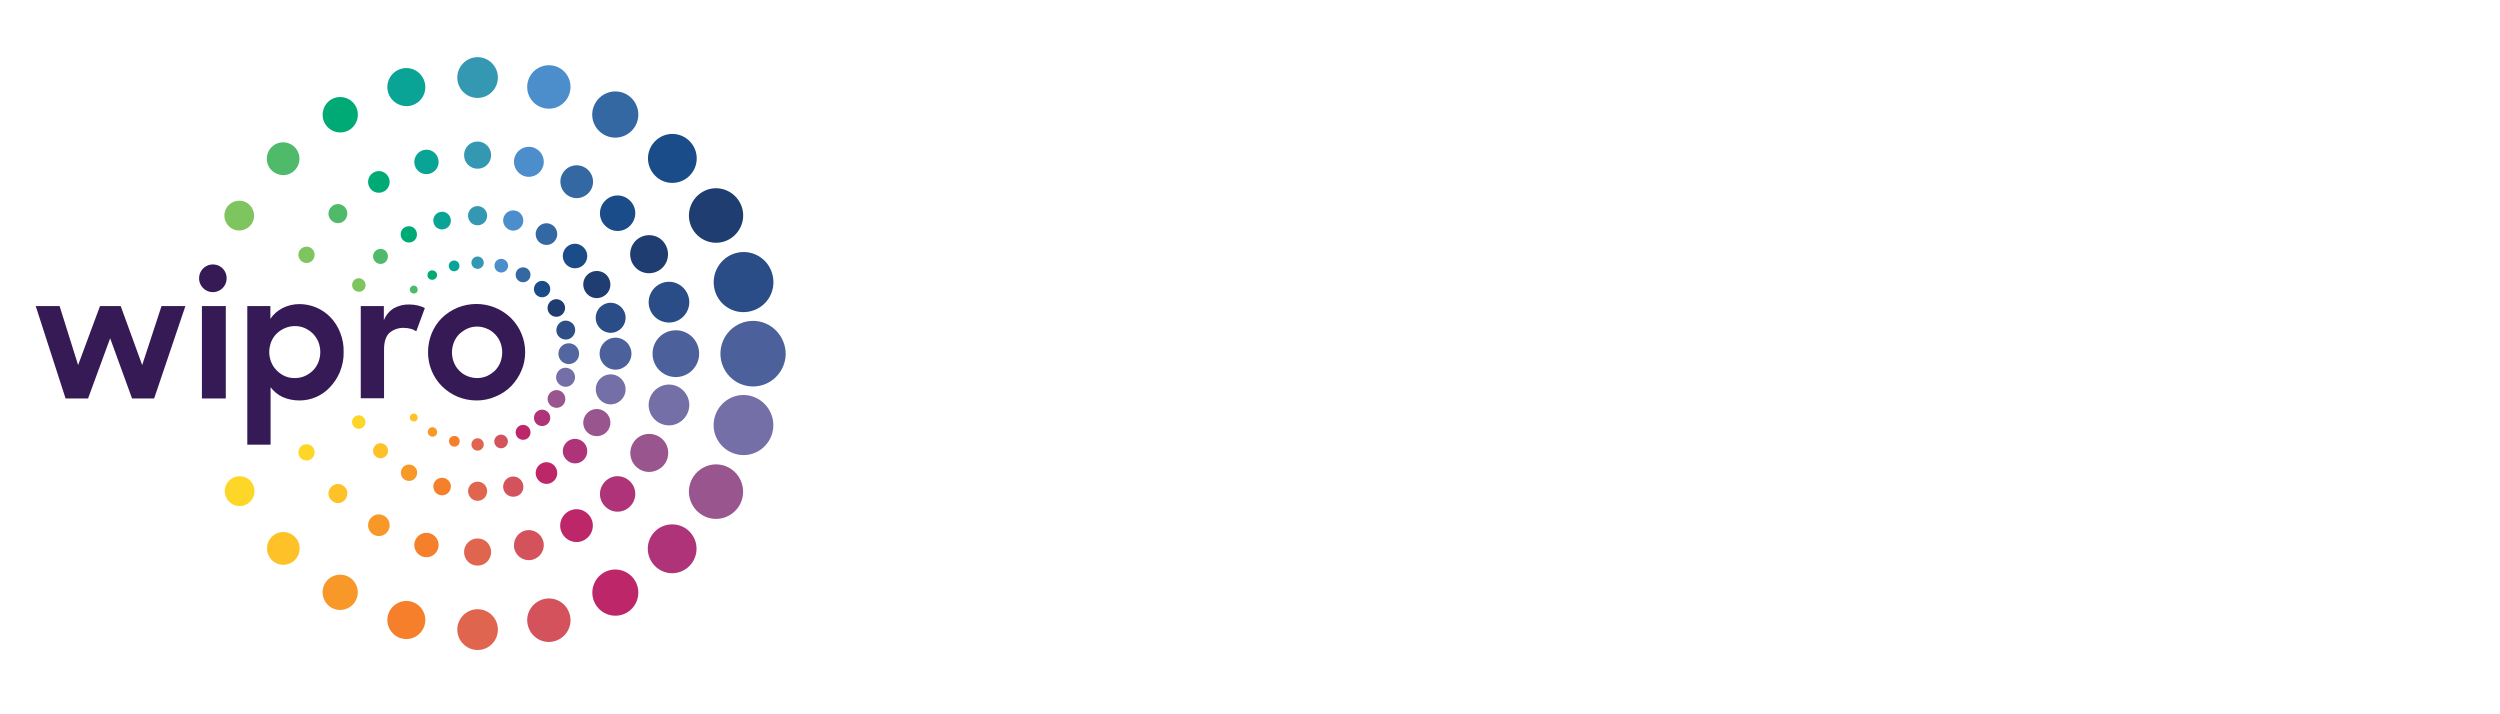 <svg width="350" height="100" viewBox="0 0 350 100" fill="none" xmlns="http://www.w3.org/2000/svg">
<g clip-path="url(#clip0_250_322)">
<path d="M100.052 40.584C100.637 42.824 102.922 44.167 105.179 43.551C107.409 42.964 108.746 40.668 108.133 38.401C107.548 36.161 105.263 34.817 103.006 35.433C100.804 36.049 99.467 38.345 100.052 40.584Z" fill="#2A4C87"/>
<path d="M94.395 45.063C95.9 44.643 96.819 43.075 96.401 41.564C95.983 40.052 94.423 39.128 92.918 39.548C91.413 39.968 90.494 41.536 90.912 43.047C91.302 44.559 92.862 45.455 94.395 45.063Z" fill="#2A4C87"/>
<path d="M86.035 46.519C87.15 46.211 87.819 45.063 87.512 43.943C87.206 42.824 86.063 42.152 84.948 42.46C83.834 42.767 83.165 43.915 83.471 45.035C83.778 46.155 84.921 46.827 86.035 46.519V46.519Z" fill="#2A4C87"/>
<path d="M79.542 47.499C80.239 47.303 80.657 46.575 80.49 45.875C80.322 45.175 79.57 44.755 78.873 44.923C78.177 45.119 77.759 45.847 77.926 46.547C78.093 47.247 78.818 47.666 79.542 47.499Z" fill="#2E4E88"/>
<path d="M96.959 32.074C98.017 33.894 100.33 34.538 102.142 33.474C103.953 32.41 104.594 30.087 103.535 28.267C102.476 26.448 100.163 25.804 98.352 26.867C96.541 27.931 95.9 30.255 96.959 32.074Z" fill="#1F3D70"/>
<path d="M88.571 36.917C89.295 38.205 90.912 38.625 92.194 37.897C93.475 37.169 93.893 35.545 93.169 34.258C92.444 32.97 90.828 32.55 89.546 33.278C88.292 34.006 87.846 35.629 88.571 36.917Z" fill="#1F3D70"/>
<path d="M82.608 38.177C81.688 38.709 81.382 39.856 81.911 40.78C82.44 41.704 83.583 42.012 84.502 41.48C85.422 40.948 85.729 39.8 85.199 38.877C84.698 37.981 83.527 37.673 82.608 38.177Z" fill="#1F3D70"/>
<path d="M77.285 42.04C76.7 42.376 76.477 43.132 76.811 43.719C77.146 44.307 77.898 44.531 78.483 44.195C79.068 43.859 79.291 43.103 78.957 42.516C78.623 41.928 77.87 41.704 77.285 42.04V42.04Z" fill="#1F3D70"/>
<path d="M96.541 24.6C97.878 23.256 97.878 21.101 96.541 19.757C95.203 18.414 93.057 18.414 91.72 19.757C90.382 21.101 90.382 23.256 91.72 24.6C93.029 25.944 95.203 25.944 96.541 24.6Z" fill="#194C88"/>
<path d="M88.209 28.099C87.233 27.119 85.673 27.119 84.725 28.099C83.75 29.079 83.75 30.646 84.725 31.598C85.701 32.578 87.261 32.578 88.209 31.598C89.184 30.619 89.184 29.051 88.209 28.099Z" fill="#194C88"/>
<path d="M79.291 34.621C78.623 35.293 78.623 36.385 79.291 37.057C79.96 37.729 81.047 37.729 81.716 37.057C82.385 36.385 82.385 35.293 81.716 34.65C81.047 33.95 79.96 33.95 79.291 34.621V34.621Z" fill="#194C88"/>
<path d="M75.084 41.284C75.529 41.732 76.254 41.732 76.7 41.284C77.146 40.836 77.146 40.108 76.7 39.66C76.254 39.212 75.529 39.212 75.084 39.66C74.638 40.108 74.638 40.836 75.084 41.284Z" fill="#194C88"/>
<path d="M84.53 18.834C86.063 19.729 88.041 19.197 88.933 17.658C89.825 16.118 89.295 14.131 87.763 13.235C86.23 12.339 84.251 12.871 83.36 14.411C82.44 15.95 82.97 17.938 84.53 18.834C84.53 18.834 84.502 18.834 84.53 18.834Z" fill="#3468A3"/>
<path d="M78.762 24.292C78.121 25.384 78.511 26.783 79.598 27.427C80.685 28.071 82.078 27.679 82.719 26.587C83.36 25.496 82.97 24.096 81.883 23.452C80.768 22.808 79.375 23.2 78.762 24.292Z" fill="#3468A3"/>
<path d="M77.257 31.458C76.533 31.038 75.613 31.29 75.195 32.018C74.777 32.746 75.028 33.67 75.752 34.09C76.477 34.509 77.396 34.258 77.814 33.53C78.232 32.802 77.982 31.878 77.257 31.458Z" fill="#3468A3"/>
<path d="M73.746 37.561C73.245 37.281 72.604 37.449 72.325 37.953C72.046 38.456 72.213 39.1 72.715 39.38C73.217 39.66 73.858 39.492 74.136 38.988C74.415 38.484 74.248 37.841 73.746 37.561Z" fill="#3468A3"/>
<path d="M76.059 15.111C77.675 15.558 79.347 14.579 79.765 12.955C80.211 11.331 79.236 9.652 77.62 9.232C76.003 8.812 74.331 9.764 73.913 11.387C73.467 13.011 74.443 14.691 76.059 15.111Z" fill="#4C8DCB"/>
<path d="M73.495 24.684C74.61 24.992 75.752 24.32 76.059 23.201C76.365 22.081 75.697 20.933 74.582 20.625C73.467 20.317 72.325 20.989 72.018 22.109C71.74 23.229 72.381 24.376 73.495 24.684V24.684Z" fill="#4C8DCB"/>
<path d="M71.489 32.242C72.241 32.438 73.022 31.99 73.217 31.234C73.412 30.478 72.966 29.695 72.213 29.499C71.461 29.303 70.681 29.751 70.486 30.506C70.291 31.234 70.737 32.018 71.489 32.242Z" fill="#4C8DCB"/>
<path d="M69.26 36.945C69.12 37.449 69.427 37.981 69.928 38.121C70.43 38.261 70.959 37.953 71.099 37.449C71.238 36.945 70.931 36.413 70.43 36.273C69.9 36.133 69.371 36.441 69.26 36.945Z" fill="#4C8DCB"/>
<path d="M66.863 13.711C68.424 13.711 69.706 12.423 69.706 10.855C69.706 9.288 68.424 8 66.863 8C65.303 8 64.021 9.288 64.021 10.855C64.021 12.451 65.303 13.711 66.863 13.711Z" fill="#3498B3"/>
<path d="M66.863 19.813C65.804 19.813 64.968 20.653 64.968 21.716C64.968 22.78 65.804 23.62 66.863 23.62C67.922 23.62 68.758 22.78 68.758 21.716C68.758 20.681 67.922 19.813 66.863 19.813Z" fill="#3498B3"/>
<path d="M68.201 30.199C68.201 29.471 67.615 28.855 66.863 28.855C66.111 28.855 65.525 29.443 65.525 30.199C65.525 30.954 66.111 31.542 66.863 31.542C67.615 31.542 68.201 30.927 68.201 30.199Z" fill="#3498B3"/>
<path d="M66.863 35.909C66.389 35.909 65.999 36.301 65.999 36.777C65.999 37.253 66.389 37.645 66.863 37.645C67.337 37.645 67.727 37.253 67.727 36.777C67.727 36.301 67.337 35.909 66.863 35.909Z" fill="#3498B3"/>
<path d="M57.584 14.774C59.005 14.383 59.841 12.927 59.45 11.499C59.06 10.072 57.611 9.232 56.19 9.624C54.769 10.015 53.933 11.471 54.323 12.899C54.713 14.299 56.19 15.138 57.584 14.774Z" fill="#0AA496"/>
<path d="M58.057 23.117C58.308 24.04 59.228 24.572 60.147 24.32C61.067 24.068 61.596 23.145 61.346 22.221C61.095 21.297 60.175 20.765 59.256 21.017C58.364 21.269 57.807 22.221 58.057 23.117Z" fill="#0AA496"/>
<path d="M60.705 31.206C60.872 31.878 61.568 32.27 62.209 32.074C62.878 31.906 63.268 31.206 63.073 30.562C62.906 29.89 62.209 29.499 61.568 29.695C60.9 29.863 60.537 30.534 60.705 31.206Z" fill="#0AA496"/>
<path d="M62.85 37.421C62.962 37.841 63.38 38.065 63.77 37.953C64.188 37.841 64.411 37.421 64.299 37.029C64.188 36.609 63.77 36.385 63.38 36.497C62.99 36.609 62.739 37.001 62.85 37.421Z" fill="#0AA496"/>
<path d="M48.861 18.218C50.032 17.546 50.45 16.006 49.781 14.83C49.112 13.655 47.58 13.235 46.409 13.907C45.239 14.578 44.821 16.118 45.49 17.294C46.186 18.497 47.691 18.889 48.861 18.218V18.218Z" fill="#00AA75"/>
<path d="M53.794 26.783C54.518 26.363 54.769 25.44 54.351 24.712C53.933 23.984 53.014 23.732 52.289 24.152C51.564 24.572 51.314 25.496 51.732 26.224C52.122 26.951 53.069 27.203 53.794 26.783Z" fill="#00AA75"/>
<path d="M57.806 33.81C58.364 33.502 58.531 32.802 58.224 32.242C57.918 31.682 57.221 31.514 56.664 31.822C56.107 32.13 55.939 32.83 56.246 33.39C56.58 33.922 57.277 34.118 57.806 33.81Z" fill="#00AA75"/>
<path d="M61.095 38.177C60.9 37.869 60.51 37.757 60.175 37.925C59.869 38.121 59.757 38.513 59.924 38.849C60.119 39.156 60.51 39.268 60.816 39.1C61.178 38.904 61.29 38.485 61.095 38.177V38.177Z" fill="#00AA75"/>
<path d="M41.254 23.844C42.146 22.949 42.146 21.493 41.254 20.597C40.362 19.701 38.913 19.701 38.022 20.597C37.13 21.493 37.13 22.949 38.022 23.844C38.941 24.74 40.39 24.74 41.254 23.844Z" fill="#4FBA6A"/>
<path d="M48.248 28.967C47.719 28.435 46.883 28.435 46.382 28.967C45.852 29.499 45.852 30.338 46.382 30.842C46.911 31.374 47.747 31.374 48.248 30.842C48.75 30.311 48.75 29.471 48.248 28.967Z" fill="#4FBA6A"/>
<path d="M54.017 35.153C53.599 34.733 52.958 34.733 52.54 35.153C52.122 35.573 52.122 36.217 52.54 36.637C52.958 37.057 53.599 37.057 54.017 36.637C54.407 36.217 54.407 35.573 54.017 35.153Z" fill="#4FBA6A"/>
<path d="M58.308 40.136C58.085 39.912 57.723 39.94 57.528 40.164C57.305 40.388 57.333 40.752 57.556 40.948C57.779 41.144 58.113 41.144 58.336 40.948C58.531 40.724 58.531 40.36 58.308 40.136V40.136Z" fill="#4FBA6A"/>
<path d="M32.448 31.99C33.452 32.578 34.733 32.214 35.291 31.235C35.876 30.227 35.514 28.939 34.538 28.379C33.535 27.791 32.253 28.155 31.696 29.135C31.111 30.115 31.445 31.403 32.448 31.99Z" fill="#7EC45F"/>
<path d="M43.483 34.678C42.926 34.37 42.257 34.566 41.923 35.097C41.616 35.657 41.811 36.329 42.341 36.665C42.898 36.973 43.567 36.805 43.901 36.245C44.208 35.685 44.013 34.986 43.483 34.678Z" fill="#7EC45F"/>
<path d="M50.701 39.073C50.255 38.821 49.669 38.961 49.419 39.437C49.168 39.884 49.307 40.472 49.781 40.724C50.227 40.976 50.812 40.836 51.063 40.388C51.314 39.94 51.146 39.352 50.701 39.073V39.073Z" fill="#7EC45F"/>
<path d="M105.43 44.923C102.922 44.923 100.86 46.967 100.86 49.514C100.86 52.034 102.894 54.105 105.43 54.105C107.938 54.105 109.972 52.062 110 49.542C109.972 46.995 107.938 44.923 105.43 44.923Z" fill="#4C609B"/>
<path d="M97.878 49.514C97.878 47.694 96.429 46.239 94.618 46.239C92.806 46.239 91.357 47.694 91.357 49.514C91.357 51.334 92.806 52.789 94.618 52.789C96.401 52.789 97.878 51.334 97.878 49.514Z" fill="#4C609B"/>
<path d="M86.174 47.274C84.948 47.274 83.945 48.282 83.945 49.514C83.945 50.746 84.948 51.753 86.174 51.753C87.4 51.753 88.404 50.746 88.404 49.514C88.404 48.282 87.4 47.274 86.174 47.274Z" fill="#4C609B"/>
<path d="M81.075 49.514C81.075 48.702 80.434 48.059 79.626 48.059C78.818 48.059 78.177 48.702 78.177 49.514C78.177 50.326 78.818 50.97 79.626 50.97C80.434 50.97 81.075 50.326 81.075 49.514Z" fill="#54669F"/>
<path d="M105.179 55.448C102.95 54.833 100.665 56.176 100.052 58.416C99.439 60.655 100.776 62.951 103.006 63.566C105.235 64.182 107.52 62.839 108.133 60.599V60.571C108.718 58.36 107.381 56.064 105.179 55.448Z" fill="#746FA7"/>
<path d="M92.918 59.452C94.423 59.871 95.983 58.948 96.401 57.436C96.819 55.925 95.9 54.357 94.395 53.937C92.89 53.517 91.329 54.441 90.912 55.953C90.494 57.464 91.385 59.032 92.918 59.452Z" fill="#746FA7"/>
<path d="M84.948 56.54C86.063 56.848 87.205 56.176 87.512 55.056C87.818 53.937 87.15 52.789 86.035 52.481C84.92 52.173 83.778 52.845 83.471 53.965C83.193 55.084 83.834 56.232 84.948 56.54Z" fill="#746FA7"/>
<path d="M78.846 54.105C79.542 54.301 80.267 53.881 80.462 53.153C80.657 52.453 80.239 51.725 79.514 51.529C78.818 51.334 78.093 51.754 77.898 52.481C77.703 53.153 78.121 53.909 78.846 54.105Z" fill="#746FA7"/>
<path d="M102.142 65.526C100.33 64.462 98.017 65.106 96.959 66.926C95.9 68.745 96.541 71.069 98.352 72.132C100.163 73.196 102.476 72.552 103.535 70.733C104.566 68.913 103.953 66.59 102.142 65.526Z" fill="#99558E"/>
<path d="M93.197 64.742C93.921 63.455 93.503 61.831 92.221 61.103C90.939 60.375 89.323 60.795 88.599 62.083C87.874 63.371 88.292 64.994 89.574 65.722C90.828 66.45 92.444 66.002 93.197 64.742Z" fill="#99558E"/>
<path d="M85.199 60.123C85.729 59.2 85.422 58.052 84.502 57.52C83.583 56.988 82.44 57.296 81.911 58.22C81.382 59.144 81.688 60.291 82.608 60.823C83.527 61.327 84.67 61.019 85.199 60.123Z" fill="#99558E"/>
<path d="M78.985 56.484C79.319 55.896 79.124 55.141 78.539 54.777C77.954 54.441 77.201 54.637 76.839 55.224C76.477 55.812 76.7 56.568 77.285 56.932H77.313C77.898 57.268 78.651 57.072 78.985 56.484Z" fill="#99558E"/>
<path d="M91.692 74.4C90.354 75.743 90.354 77.899 91.692 79.243C93.029 80.586 95.175 80.586 96.513 79.243C97.85 77.899 97.85 75.743 96.513 74.4C95.203 73.084 93.029 73.084 91.692 74.4Z" fill="#AF3379"/>
<path d="M88.209 70.901C89.184 69.921 89.184 68.354 88.209 67.402C87.233 66.422 85.673 66.422 84.725 67.402C83.75 68.382 83.75 69.949 84.725 70.901C85.673 71.881 87.233 71.881 88.209 70.901Z" fill="#AF3379"/>
<path d="M81.716 64.378C82.385 63.706 82.385 62.615 81.716 61.943C81.047 61.271 79.96 61.271 79.291 61.943C78.623 62.615 78.623 63.706 79.291 64.35C79.96 65.05 81.047 65.05 81.716 64.378Z" fill="#AF3379"/>
<path d="M75.084 59.312C75.529 59.76 76.254 59.76 76.7 59.312C77.146 58.864 77.146 58.136 76.7 57.688C76.254 57.24 75.529 57.24 75.084 57.688C74.638 58.136 74.638 58.864 75.084 59.312Z" fill="#AF3379"/>
<path d="M84.53 80.166C82.998 81.062 82.468 83.05 83.36 84.589C84.251 86.129 86.23 86.661 87.763 85.765C89.295 84.869 89.825 82.882 88.933 81.342C88.041 79.802 86.063 79.271 84.53 80.166Z" fill="#BE266A"/>
<path d="M82.691 72.441C82.05 71.349 80.685 70.957 79.57 71.601C78.483 72.245 78.093 73.616 78.734 74.736C79.375 75.828 80.74 76.219 81.855 75.576C82.942 74.932 83.332 73.532 82.691 72.441Z" fill="#BE266A"/>
<path d="M77.257 67.542C77.982 67.122 78.232 66.198 77.814 65.47C77.396 64.742 76.477 64.49 75.752 64.91C75.028 65.33 74.777 66.254 75.195 66.982C75.613 67.71 76.533 67.962 77.257 67.542Z" fill="#BE266A"/>
<path d="M72.715 59.62C72.213 59.9 72.046 60.544 72.325 61.047C72.604 61.551 73.245 61.719 73.746 61.439C74.248 61.159 74.415 60.516 74.136 60.012C73.858 59.508 73.217 59.34 72.715 59.62Z" fill="#BE266A"/>
<path d="M76.059 83.89C74.443 84.338 73.467 85.989 73.913 87.613C74.359 89.237 76.003 90.216 77.62 89.769C79.236 89.321 80.211 87.669 79.765 86.045C79.347 84.422 77.675 83.442 76.059 83.89Z" fill="#D4525C"/>
<path d="M74.582 78.347C75.697 78.039 76.365 76.891 76.059 75.772C75.752 74.652 74.61 73.98 73.495 74.288C72.381 74.596 71.74 75.744 72.018 76.864C72.325 78.011 73.467 78.655 74.582 78.347Z" fill="#D4525C"/>
<path d="M73.217 67.766C73.022 67.01 72.241 66.562 71.489 66.758C70.737 66.954 70.291 67.738 70.486 68.493C70.681 69.249 71.461 69.697 72.213 69.501C72.994 69.333 73.439 68.549 73.217 67.766Z" fill="#D4525C"/>
<path d="M71.071 61.551C70.931 61.047 70.402 60.739 69.9 60.879C69.399 61.019 69.092 61.551 69.232 62.055C69.371 62.559 69.873 62.867 70.402 62.727C70.904 62.587 71.21 62.055 71.071 61.551Z" fill="#D4525C"/>
<path d="M66.863 85.29C65.303 85.29 64.021 86.577 64.021 88.145C64.021 89.713 65.303 91 66.863 91C68.424 91 69.706 89.74 69.706 88.145C69.706 86.577 68.451 85.29 66.863 85.29Z" fill="#E0654F"/>
<path d="M64.968 77.283C64.968 78.347 65.804 79.187 66.863 79.187C67.922 79.187 68.758 78.347 68.758 77.283C68.758 76.22 67.922 75.38 66.863 75.38C65.832 75.38 64.968 76.22 64.968 77.283Z" fill="#E0654F"/>
<path d="M66.863 70.117C67.588 70.117 68.201 69.529 68.201 68.773C68.201 68.017 67.615 67.43 66.863 67.43C66.138 67.43 65.525 68.017 65.525 68.773C65.553 69.529 66.138 70.117 66.863 70.117Z" fill="#E0654F"/>
<path d="M66.863 61.355C66.389 61.355 65.999 61.747 65.999 62.223C65.999 62.699 66.389 63.091 66.863 63.091C67.337 63.091 67.727 62.699 67.727 62.223C67.727 61.747 67.337 61.355 66.863 61.355Z" fill="#E0654F"/>
<path d="M57.584 84.226C56.162 83.834 54.713 84.702 54.323 86.101C53.933 87.529 54.797 88.985 56.19 89.376C57.611 89.768 59.06 88.901 59.451 87.501C59.841 86.073 59.005 84.618 57.584 84.226Z" fill="#F57F2A"/>
<path d="M60.147 74.652C59.228 74.4 58.308 74.96 58.057 75.856C57.807 76.779 58.364 77.703 59.256 77.955C60.175 78.207 61.095 77.647 61.346 76.751C61.596 75.856 61.067 74.904 60.147 74.652Z" fill="#F57F2A"/>
<path d="M62.209 66.926C61.541 66.758 60.872 67.15 60.705 67.793C60.538 68.465 60.928 69.137 61.569 69.305C62.237 69.473 62.906 69.081 63.073 68.437C63.268 67.793 62.878 67.122 62.209 66.926Z" fill="#F57F2A"/>
<path d="M64.327 61.971C64.439 61.551 64.188 61.131 63.798 61.047C63.407 60.963 62.962 61.187 62.878 61.579C62.794 61.971 63.017 62.419 63.407 62.503C63.798 62.615 64.216 62.391 64.327 61.971Z" fill="#F57F2A"/>
<path d="M48.862 80.782C47.691 80.11 46.186 80.502 45.49 81.678C44.821 82.854 45.211 84.365 46.382 85.065C47.552 85.737 49.057 85.345 49.753 84.169C50.45 82.994 50.032 81.482 48.862 80.782Z" fill="#F89828"/>
<path d="M53.794 72.216C53.069 71.796 52.15 72.049 51.732 72.776C51.314 73.504 51.564 74.428 52.289 74.848C53.014 75.268 53.933 75.016 54.351 74.288C54.769 73.56 54.518 72.636 53.794 72.216Z" fill="#F89828"/>
<path d="M56.692 67.177C57.249 67.485 57.946 67.317 58.252 66.758C58.559 66.198 58.392 65.498 57.834 65.19C57.277 64.882 56.58 65.05 56.274 65.61C55.967 66.17 56.135 66.87 56.692 67.177Z" fill="#F89828"/>
<path d="M60.872 59.9C60.565 59.704 60.147 59.816 59.98 60.152C59.785 60.459 59.896 60.879 60.231 61.047C60.537 61.243 60.955 61.131 61.123 60.795C61.29 60.516 61.178 60.096 60.872 59.9Z" fill="#F89828"/>
<path d="M38.049 75.156C37.158 76.052 37.158 77.507 38.049 78.403C38.941 79.299 40.39 79.299 41.282 78.403C42.174 77.507 42.174 76.052 41.282 75.156C40.39 74.26 38.941 74.26 38.049 75.156Z" fill="#FEC127"/>
<path d="M46.382 68.158C45.852 68.69 45.852 69.529 46.382 70.033C46.911 70.565 47.747 70.565 48.248 70.033C48.75 69.501 48.778 68.662 48.248 68.158C47.747 67.626 46.883 67.626 46.382 68.158Z" fill="#FEC127"/>
<path d="M52.54 62.363C52.122 62.783 52.122 63.426 52.54 63.846C52.958 64.266 53.599 64.266 54.017 63.846C54.435 63.426 54.435 62.783 54.017 62.363C53.599 61.943 52.93 61.943 52.54 62.363Z" fill="#FEC127"/>
<path d="M58.308 58.052C58.085 57.828 57.723 57.856 57.528 58.08C57.305 58.304 57.333 58.668 57.556 58.864C57.779 59.06 58.113 59.06 58.336 58.864C58.531 58.64 58.531 58.276 58.308 58.052Z" fill="#FEC127"/>
<path d="M32.504 66.954C31.501 67.542 31.166 68.801 31.752 69.809C32.337 70.817 33.591 71.153 34.594 70.565C35.597 69.977 35.931 68.717 35.346 67.71C34.789 66.702 33.507 66.366 32.504 66.954Z" fill="#FED627"/>
<path d="M42.341 62.335C41.811 62.643 41.616 63.343 41.923 63.902C42.229 64.434 42.926 64.63 43.483 64.322C44.013 64.014 44.208 63.315 43.901 62.755C43.595 62.223 42.898 62.027 42.341 62.335Z" fill="#FED627"/>
<path d="M49.753 58.276C49.307 58.528 49.14 59.116 49.419 59.564C49.669 60.012 50.255 60.18 50.701 59.9C51.146 59.648 51.314 59.06 51.035 58.612C50.784 58.164 50.199 57.996 49.753 58.276Z" fill="#FED627"/>
<path d="M28.268 42.852H31.612V55.785H28.268V42.852ZM30.302 37.085C29.271 36.805 28.213 37.421 27.934 38.457C27.655 39.492 28.268 40.556 29.299 40.836C30.33 41.116 31.389 40.5 31.668 39.465C31.947 38.429 31.334 37.337 30.302 37.085ZM41.951 56.065C41.142 56.065 40.334 55.925 39.582 55.589C38.913 55.281 38.328 54.805 37.882 54.217V62.251H34.622V42.852H37.854V44.643C38.272 43.999 38.858 43.496 39.554 43.132C40.279 42.768 41.087 42.572 41.923 42.572C42.731 42.572 43.511 42.74 44.264 43.048C45.016 43.356 45.685 43.831 46.242 44.391C46.827 45.007 47.301 45.735 47.608 46.519C47.97 47.415 48.137 48.338 48.109 49.29C48.137 50.242 47.942 51.194 47.58 52.09C47.245 52.873 46.772 53.601 46.186 54.217C45.099 55.393 43.539 56.065 41.951 56.065V56.065ZM41.282 52.929C41.756 52.929 42.229 52.845 42.675 52.649C43.093 52.453 43.483 52.202 43.818 51.866C44.152 51.53 44.403 51.138 44.57 50.718C44.932 49.794 44.932 48.786 44.57 47.862C44.403 47.443 44.124 47.051 43.818 46.715C43.483 46.379 43.093 46.127 42.675 45.931C42.229 45.735 41.756 45.651 41.282 45.651C40.334 45.651 39.415 46.043 38.718 46.715C38.384 47.051 38.133 47.443 37.966 47.862C37.603 48.786 37.603 49.794 37.966 50.69C38.133 51.11 38.384 51.502 38.718 51.838C39.415 52.565 40.334 52.957 41.282 52.929ZM50.506 42.852H53.738V44.839C54.017 44.139 54.49 43.552 55.131 43.16C55.8 42.796 56.525 42.6 57.305 42.628C57.723 42.628 58.113 42.684 58.503 42.768C58.838 42.852 59.172 42.964 59.478 43.132L58.28 46.379C58.057 46.239 57.806 46.127 57.556 46.043C57.221 45.959 56.887 45.903 56.553 45.903C55.8 45.875 55.076 46.127 54.518 46.603C54.017 47.079 53.766 47.862 53.766 48.926V55.757H50.506V42.852ZM66.752 56.065C65.832 56.065 64.912 55.897 64.049 55.533C63.24 55.197 62.516 54.693 61.875 54.077C60.621 52.817 59.924 51.11 59.924 49.318C59.924 48.422 60.092 47.527 60.426 46.687C60.76 45.875 61.234 45.147 61.847 44.531C64.55 41.9 68.842 41.9 71.545 44.531C72.799 45.791 73.523 47.499 73.523 49.29C73.523 50.186 73.356 51.082 72.994 51.894C72.659 52.705 72.158 53.433 71.572 54.049C70.959 54.665 70.235 55.169 69.399 55.505C68.591 55.869 67.671 56.065 66.752 56.065V56.065ZM66.779 52.929C67.253 52.929 67.727 52.845 68.173 52.649C68.591 52.453 68.953 52.202 69.287 51.894C69.622 51.558 69.873 51.166 70.04 50.746C70.402 49.822 70.402 48.814 70.04 47.919C69.873 47.499 69.622 47.107 69.287 46.771C68.953 46.435 68.591 46.183 68.173 46.015C67.281 45.623 66.278 45.623 65.414 46.015C64.996 46.211 64.634 46.463 64.299 46.771C63.965 47.107 63.714 47.499 63.547 47.919C63.185 48.842 63.185 49.85 63.547 50.746C63.714 51.166 63.965 51.558 64.299 51.894C64.634 52.23 64.996 52.481 65.414 52.649C65.832 52.817 66.306 52.929 66.779 52.929ZM5 42.852H8.344L10.935 51.11L14.001 42.852H16.899L19.908 51.11L22.611 42.852H25.955L21.58 55.785H18.487L15.422 47.359L12.329 55.785H9.18L5 42.852Z" fill="#351A55"/>
</g>
<defs>
<clipPath id="clip0_250_322">
<rect width="105" height="83" fill="white" transform="translate(5 8)"/>
</clipPath>
</defs>
</svg>
